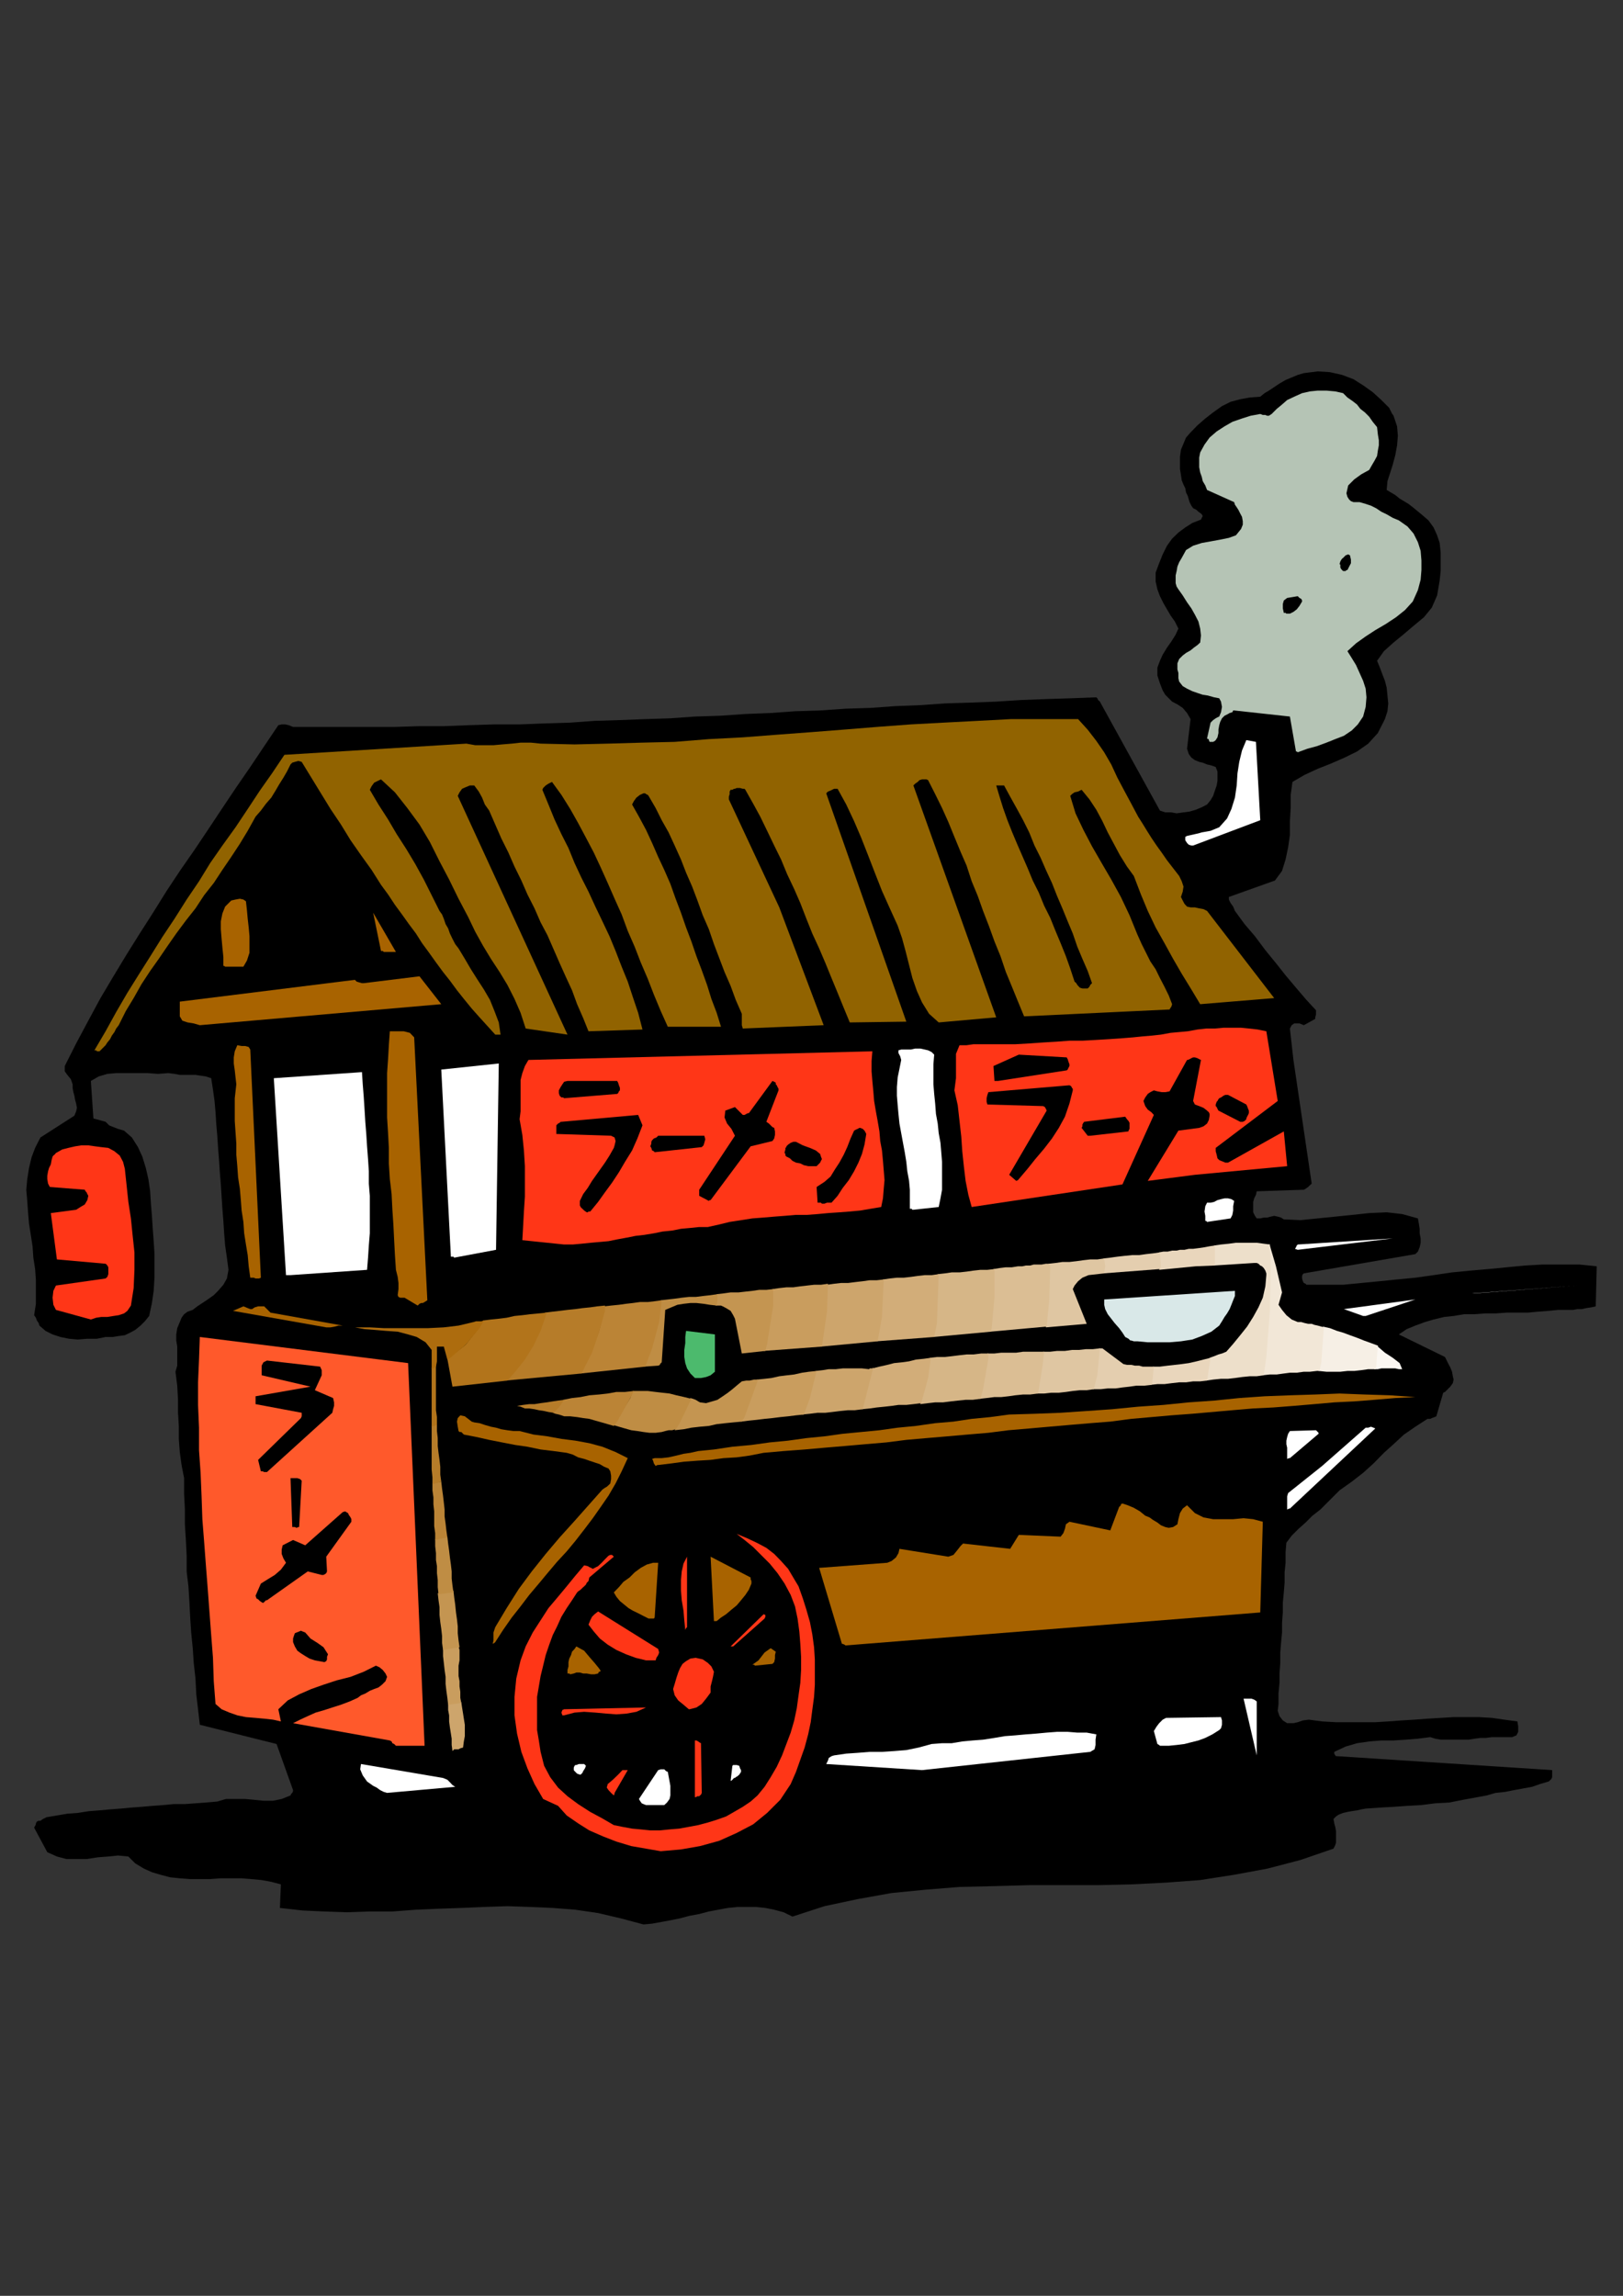 <?xml version="1.0" encoding="utf-8"?>
<!-- Created by UniConvertor 2.0rc4 (https://sk1project.net/) -->
<svg xmlns="http://www.w3.org/2000/svg" height="841.89pt" viewBox="0 0 595.276 841.89" width="595.276pt" version="1.1" xmlns:xlink="http://www.w3.org/1999/xlink" id="1177595e-f612-11ea-979b-dcc15c148e23">

<rect x="0" y="0" width="595.276" height="841.89" fill="#333333" stroke="none"/>

<g>
	<g>
		<path style="fill:#000000;" d="M 236.006,705.705 L 239.174,705.417 242.702,704.769 246.23,704.121 249.398,703.473 252.926,702.537 256.454,701.889 259.982,700.953 263.438,700.305 266.966,699.657 270.494,699.297 273.734,699.297 277.19,699.297 280.718,699.657 283.958,700.305 287.414,701.241 290.654,702.825 302.39,699.009 314.558,696.417 327.014,694.185 339.47,692.961 351.926,691.953 364.382,691.665 377.198,691.305 389.654,691.305 402.47,691.305 414.926,691.017 427.67,690.369 440.198,689.433 452.654,687.489 464.75,685.257 476.918,682.089 489.086,677.913 489.734,676.617 490.022,675.681 490.022,674.097 490.022,672.801 490.022,671.505 489.734,669.921 489.374,668.625 489.086,667.041 490.022,666.105 490.958,665.457 492.614,664.809 494.198,664.449 495.782,664.161 497.726,663.873 499.31,663.513 500.894,663.225 506.006,662.865 511.118,662.577 516.23,662.217 521.342,661.929 526.454,661.281 531.566,660.993 536.678,659.985 541.79,659.049 545.318,658.401 548.558,657.465 552.014,657.105 555.254,656.457 558.422,655.881 561.95,655.233 564.83,654.225 567.998,653.289 568.358,653.001 569.006,652.353 569.294,651.705 569.294,650.769 569.294,650.409 569.294,650.121 569.294,649.473 569.294,649.113 490.382,644.001 490.022,644.001 489.734,643.713 489.374,643.065 489.374,642.417 493.55,640.473 497.726,639.249 502.19,638.601 506.654,638.241 511.118,638.241 515.582,637.953 520.046,637.593 524.582,637.017 526.454,637.593 528.398,637.953 529.982,637.953 531.926,637.953 533.51,637.953 535.094,637.953 537.038,637.953 538.622,637.953 540.854,637.593 543.086,637.305 545.03,637.305 547.262,637.017 548.846,637.017 550.79,637.017 552.662,637.017 554.606,637.017 556.19,636.369 556.838,635.073 556.838,633.129 556.55,631.257 551.726,630.609 547.262,629.961 542.438,629.673 537.686,629.673 533.15,629.673 528.398,629.961 523.574,630.249 518.822,630.609 513.998,630.897 509.174,631.257 504.422,631.545 499.598,631.545 494.846,631.545 490.022,631.545 484.91,631.257 480.086,630.609 477.854,630.897 475.982,631.545 474.398,631.905 472.094,631.905 470.51,630.897 469.286,629.313 468.638,627.369 468.926,624.849 468.926,621.033 469.286,617.145 469.286,613.689 469.574,609.801 469.574,605.985 469.862,602.457 470.222,598.641 470.222,595.113 470.51,591.297 470.51,587.769 470.87,583.953 471.158,580.425 471.158,576.609 471.518,573.081 471.518,569.193 471.806,565.737 473.75,563.145 476.27,560.625 478.862,558.321 481.382,555.801 484.262,553.569 486.854,550.977 489.086,548.745 491.318,546.513 495.782,543.345 499.958,540.105 503.774,536.649 507.59,532.761 511.118,529.593 514.934,526.065 519.11,523.185 523.574,520.305 524.582,520.305 525.158,520.017 526.166,519.657 526.814,519.369 529.334,510.729 529.982,510.441 530.63,509.793 531.278,509.145 531.926,508.497 532.862,507.201 533.15,505.905 532.862,504.681 532.574,503.025 531.926,501.441 531.278,500.217 530.63,498.921 529.982,497.625 513.062,489.345 515.942,487.401 519.11,486.105 522.638,484.809 525.806,483.873 529.694,482.937 533.15,482.577 537.038,481.929 540.854,481.929 544.67,481.641 548.558,481.641 552.662,481.353 556.55,481.353 560.366,481.353 564.182,480.993 567.998,480.705 571.526,480.345 573.47,480.345 575.054,480.345 576.998,480.345 578.582,480.057 580.166,480.057 581.75,479.697 583.694,479.409 585.278,479.049 585.638,464.361 579.23,463.713 572.462,463.713 565.766,463.713 559.358,464.073 552.662,464.721 545.966,465.369 539.27,465.945 532.574,466.593 525.806,467.601 519.11,468.537 512.414,469.185 506.006,469.833 499.31,470.481 492.614,471.129 485.846,471.129 479.15,471.129 478.862,470.769 478.214,470.481 477.854,469.833 477.566,468.825 477.566,468.249 477.566,467.889 477.854,467.241 478.214,466.953 519.11,459.897 520.046,458.961 520.694,457.377 521.054,455.721 521.054,454.137 520.694,452.265 520.694,450.609 520.406,448.737 520.046,446.793 514.286,445.209 508.598,444.561 502.19,444.849 496.07,445.497 489.734,446.145 483.326,446.793 476.918,447.441 470.87,447.153 469.862,446.505 468.638,446.145 467.342,445.857 466.046,446.145 464.75,446.505 463.526,446.505 462.23,446.793 460.934,446.793 460.286,445.857 459.638,444.561 459.638,443.265 459.638,442.041 459.638,440.745 459.998,439.449 460.646,438.153 460.934,436.857 478.214,436.281 478.862,435.921 479.798,435.273 480.446,434.625 481.094,434.049 474.398,388.689 473.102,377.169 473.75,375.945 474.686,375.297 476.63,375.297 478.214,375.945 482.39,373.641 482.39,373.065 482.678,372.057 482.678,371.409 482.678,370.473 479.15,366.657 475.334,362.193 471.518,357.657 467.99,353.193 464.102,348.441 460.286,343.329 456.47,338.865 452.942,334.041 452.294,332.457 451.358,331.161 450.71,329.865 450.71,328.929 467.63,322.881 470.222,319.353 471.518,315.177 472.454,310.713 473.102,306.249 473.102,301.137 473.39,296.313 473.39,291.489 474.038,286.737 478.502,284.145 483.326,281.913 488.078,280.041 493.19,277.809 497.726,275.577 501.83,272.697 505.358,268.809 507.95,263.697 508.886,260.817 509.174,257.937 508.886,255.057 508.598,252.177 507.95,249.657 506.942,247.065 506.006,244.545 505.07,242.313 507.59,238.785 511.118,235.617 514.646,232.737 518.462,229.497 522.278,226.329 525.158,222.801 527.102,218.337 528.038,212.865 528.398,209.409 528.398,205.881 528.398,202.641 528.038,199.113 527.102,196.305 525.806,193.425 523.934,190.833 521.342,188.601 519.758,187.305 518.174,186.009 516.59,184.785 514.934,183.777 513.35,182.841 511.766,181.545 510.182,180.609 508.598,179.673 508.886,176.433 509.822,173.553 510.83,170.385 511.766,166.857 512.414,163.329 512.702,159.801 512.414,156.345 511.118,152.457 510.47,151.521 510.182,150.873 509.822,150.225 509.534,149.577 506.654,146.697 503.486,143.817 499.958,141.297 496.43,139.065 492.254,137.481 487.79,136.473 483.326,136.185 478.214,136.833 475.982,137.481 473.75,138.417 471.518,139.353 469.286,140.649 467.342,141.945 465.398,143.241 463.814,144.177 462.23,145.473 458.414,145.761 454.886,146.409 451.358,147.345 448.19,148.929 444.95,151.233 442.07,153.465 439.19,155.985 436.67,158.577 435.014,160.449 434.078,162.681 433.142,164.913 432.782,167.505 432.782,169.737 432.782,171.969 433.142,174.201 433.43,176.145 434.078,177.729 434.726,179.025 435.014,180.609 435.662,181.905 436.022,183.201 436.31,184.137 436.958,185.433 437.606,186.369 438.254,186.657 438.902,187.017 439.55,187.665 440.486,188.313 440.774,188.601 441.134,189.249 440.774,189.897 440.486,190.545 437.318,191.769 434.726,193.425 432.206,195.297 429.902,197.529 428.03,200.121 426.446,203.289 425.15,206.529 423.854,209.985 423.854,213.225 424.502,216.105 425.438,218.625 426.734,221.217 428.03,223.449 429.326,225.681 430.91,227.913 432.206,230.505 431.198,232.737 429.614,235.257 428.03,237.489 426.446,240.081 425.438,242.313 424.502,244.833 424.502,247.713 425.438,250.593 426.446,253.185 427.382,254.769 428.678,256.065 429.902,257.289 431.846,258.297 433.79,259.593 435.374,261.465 436.67,263.697 435.374,274.569 436.022,276.513 436.958,277.809 438.254,278.745 439.838,279.393 441.134,279.681 442.718,280.329 444.302,280.689 445.886,281.265 446.534,282.921 446.534,284.505 446.534,286.377 446.246,288.033 445.598,289.905 444.95,291.849 444.014,293.433 442.718,295.017 440.774,296.025 438.542,296.961 436.31,297.609 434.078,297.897 431.558,298.257 429.614,297.897 427.382,297.897 425.438,297.249 403.406,257.289 403.118,257.001 402.758,256.713 402.47,256.065 402.11,255.705 392.822,256.065 383.606,256.353 374.318,256.713 365.39,257.289 356.102,257.649 346.814,257.937 337.526,258.585 328.31,258.945 319.31,259.593 310.094,259.881 300.806,260.529 291.59,260.817 282.662,261.465 273.374,261.825 264.086,262.473 254.87,262.761 245.87,263.409 236.654,263.697 227.366,264.057 218.078,264.345 209.15,264.993 199.862,265.281 190.574,265.641 181.358,265.641 172.07,265.929 162.782,266.289 153.854,266.289 144.566,266.577 135.278,266.577 125.99,266.577 116.774,266.577 107.486,266.577 105.902,265.929 104.606,265.641 103.31,265.641 102.086,265.929 96.902,273.633 91.79,281.265 86.678,288.681 81.566,296.313 76.454,304.017 71.342,311.649 66.23,318.993 61.118,326.697 56.366,334.329 51.254,342.321 46.43,350.025 41.606,358.017 36.854,366.009 32.39,374.289 27.926,382.641 23.75,390.921 23.75,392.865 24.686,394.161 25.982,395.745 26.63,397.617 26.63,398.913 26.918,400.497 27.278,401.793 27.566,403.377 27.926,404.673 28.214,406.257 27.926,407.553 27.278,409.137 14.822,417.129 12.878,420.945 11.582,424.401 10.646,428.289 9.998,432.393 9.638,436.281 9.998,440.385 10.286,444.561 10.646,448.737 11.294,452.841 11.942,457.017 12.23,461.193 12.878,465.369 13.166,469.473 13.166,473.937 13.166,478.113 12.518,482.289 13.166,483.225 13.526,484.233 14.174,485.169 14.462,486.105 16.694,488.049 19.286,489.345 22.166,490.281 25.334,490.929 28.502,491.217 32.03,490.929 35.558,490.929 38.726,490.281 41.318,490.281 43.55,489.921 45.782,489.633 47.726,488.697 49.598,487.689 51.542,486.105 53.126,484.521 54.71,482.577 55.718,477.825 56.366,473.361 56.654,468.537 56.654,464.073 56.654,459.609 56.366,455.145 56.006,450.321 55.718,445.857 55.358,441.393 55.07,436.857 54.422,432.393 53.486,428.289 52.19,424.113 50.606,420.657 48.374,417.129 45.494,414.609 43.262,413.961 41.606,413.313 40.022,412.665 38.726,411.369 34.262,410.145 33.326,396.393 36.206,394.737 39.374,393.801 42.614,393.513 46.43,393.513 50.246,393.513 54.134,393.513 57.95,393.801 61.766,393.513 63.998,393.801 65.942,394.161 67.814,394.161 69.758,394.161 71.702,394.161 73.574,394.449 75.518,394.737 77.462,395.385 78.11,399.561 78.686,403.737 79.046,407.841 79.334,412.377 79.694,416.481 79.982,420.945 80.342,425.409 80.63,429.873 80.99,434.337 81.278,438.801 81.566,443.265 81.926,447.729 82.214,452.265 82.574,456.729 83.222,461.193 83.798,465.657 83.222,468.825 81.926,471.129 79.982,473.361 78.398,474.945 76.166,476.529 74.222,477.825 72.35,479.049 70.694,480.345 68.822,480.993 67.526,481.929 66.59,483.225 65.942,484.809 65.006,487.041 64.646,489.345 64.646,491.577 65.006,493.809 65.006,496.329 65.006,498.561 65.006,500.793 64.358,503.025 65.006,508.137 65.294,513.321 65.294,518.073 65.582,522.897 65.582,527.649 65.942,532.473 66.59,537.225 67.526,542.049 67.526,547.809 67.814,553.569 67.814,558.969 68.174,564.729 68.462,570.489 68.462,576.249 69.11,581.721 69.47,587.409 69.758,593.169 70.118,598.641 70.694,604.401 71.054,609.801 71.702,615.561 71.99,621.321 72.638,626.793 73.286,632.481 101.438,639.537 107.486,656.457 107.486,656.817 107.198,657.465 106.838,657.753 106.55,658.401 103.31,659.697 100.142,660.345 96.614,660.345 93.086,659.985 89.918,659.697 86.39,659.697 82.862,659.697 79.694,660.633 75.518,660.993 71.702,661.281 67.814,661.569 63.71,661.569 59.894,661.929 56.006,662.217 51.902,662.577 48.014,662.865 44.198,663.225 40.382,663.513 36.494,663.873 32.678,664.161 28.502,664.809 24.686,665.097 20.87,665.745 17.054,666.393 15.758,667.041 14.822,667.689 14.174,667.689 13.526,667.977 13.166,668.625 13.166,668.985 12.878,669.561 12.518,670.209 17.342,679.209 20.87,680.793 24.398,681.729 27.926,681.729 31.742,681.729 35.918,681.081 39.734,680.793 43.262,680.433 47.078,680.793 49.598,683.313 52.838,685.257 55.718,686.553 58.886,687.489 62.414,688.425 65.942,688.785 69.758,689.073 73.286,689.073 77.102,689.073 80.99,688.785 84.806,688.785 88.622,688.785 92.15,689.073 95.966,689.433 99.494,690.081 103.022,691.017 102.662,699.657 111.014,700.593 119.006,700.953 127.286,701.241 135.638,700.953 143.918,700.953 152.558,700.305 160.838,699.945 169.19,699.657 177.47,699.297 186.11,699.009 194.462,699.297 202.742,699.657 211.022,700.305 219.374,701.529 227.654,703.473 236.006,705.705 Z" />
		<path style="fill:#ff3617;" d="M 242.342,678.849 L 249.758,678.201 256.742,676.977 263.798,675.033 270.206,672.153 276.254,668.985 281.366,664.809 286.19,659.985 290.006,654.225 291.95,649.761 293.534,645.297 295.118,640.833 296.414,636.009 297.35,631.545 297.926,627.081 298.574,622.257 298.862,617.793 298.862,613.041 298.862,608.505 298.574,604.041 297.926,599.289 297.062,594.825 295.766,590.289 294.47,586.185 292.886,581.721 290.942,578.481 289.07,575.313 286.478,572.433 283.958,569.841 281.078,567.609 277.55,565.737 274.022,564.081 270.206,562.497 273.086,564.729 276.254,567.321 279.134,570.201 282.302,573.369 285.182,576.897 287.774,580.713 290.006,584.889 291.59,589.065 292.526,593.529 293.174,598.281 293.534,602.817 293.822,607.569 293.822,612.393 293.534,617.145 292.886,621.681 292.238,626.433 291.302,630.897 290.006,635.361 288.422,639.537 286.838,643.713 284.894,647.889 282.662,651.705 280.43,655.233 277.838,658.401 275.318,660.633 272.438,662.577 269.198,664.449 266.318,666.105 262.862,667.329 259.622,668.337 256.094,669.273 252.638,669.921 249.11,670.569 245.582,670.857 242.054,671.217 238.526,671.217 234.998,670.857 231.83,670.569 228.302,669.921 225.134,669.273 220.67,666.681 216.494,664.449 212.03,661.569 208.142,658.689 204.686,655.521 201.806,651.705 199.574,647.529 198.278,642.417 197.63,638.241 196.982,634.425 196.982,630.249 196.982,626.433 196.982,622.257 197.63,618.441 198.278,614.625 199.214,610.809 200.15,606.921 201.446,603.105 202.742,599.577 204.326,596.409 205.91,592.881 207.854,589.713 209.798,586.833 211.67,583.953 212.03,583.593 212.966,582.945 213.614,582.297 214.262,581.721 214.91,581.073 215.198,580.425 215.846,579.777 216.134,578.481 225.134,570.849 224.774,570.489 224.486,570.201 223.838,570.201 223.19,570.489 221.894,571.785 220.67,573.081 219.374,574.305 217.43,575.313 216.782,574.953 216.134,574.665 215.558,574.305 214.262,574.017 211.022,577.833 207.854,581.721 204.686,585.537 201.158,589.713 198.278,594.177 195.398,598.641 192.806,603.753 190.934,608.865 189.35,615.561 188.702,622.257 188.702,629.025 189.638,635.721 191.222,642.417 193.454,648.465 196.046,654.225 199.214,659.697 204.686,662.217 207.854,665.745 212.03,668.625 216.134,671.217 221.246,673.449 226.07,675.321 231.542,676.977 236.942,677.913 242.342,678.849 Z" />
		<path style="fill:#ffffff;" d="M 236.942,661.929 L 243.638,661.929 244.646,660.993 245.582,659.697 245.87,658.401 245.87,656.817 245.87,654.873 245.582,653.289 245.222,651.345 244.934,649.761 244.286,649.473 243.638,648.825 242.342,648.825 241.406,649.113 234.35,659.697 234.71,660.345 235.358,661.281 236.006,661.569 236.942,661.929 Z" />
		<path style="fill:#ff3617;" d="M 256.454,658.689 L 256.454,658.689 256.742,658.401 257.102,658.113 257.39,657.465 257.102,639.249 256.454,638.889 256.094,638.601 255.446,638.241 254.87,638.241 254.87,659.049 255.158,659.049 255.806,658.689 256.094,658.689 256.454,658.689 Z" />
		<path style="fill:#ff3617;" d="M 225.422,657.465 L 230.246,649.113 228.302,649.113 226.718,650.769 224.774,652.641 222.902,654.225 222.542,655.521 223.19,656.457 224.126,657.465 225.134,658.401 225.134,658.401 225.422,657.753 225.422,657.465 225.422,657.465 Z" />
		<path style="fill:#ffffff;" d="M 141.974,657.465 L 166.958,655.233 165.95,654.585 165.014,653.577 164.078,652.641 162.494,651.993 132.398,646.881 132.11,648.825 133.046,651.057 134.63,653.289 136.862,654.873 138.158,655.521 139.454,656.457 140.75,657.105 141.974,657.465 Z" />
		<path style="fill:#ffffff;" d="M 269.558,651.993 L 269.846,651.705 270.494,651.345 271.142,650.769 271.79,649.761 271.79,649.113 271.43,648.465 271.142,647.529 270.206,647.241 269.846,647.241 269.558,647.241 268.91,647.241 268.622,647.529 267.974,653.001 268.262,653.001 268.91,652.353 269.198,651.993 269.558,651.993 Z" />
		<path style="fill:#ffffff;" d="M 212.966,650.769 L 213.614,650.121 213.902,649.473 214.55,648.465 214.91,647.529 214.262,646.881 213.254,646.881 212.318,646.881 211.382,647.241 211.022,647.241 210.734,647.529 210.446,648.177 210.446,649.113 210.734,649.473 211.022,649.761 211.67,650.409 212.678,650.769 212.678,650.769 212.966,650.769 212.966,650.769 212.966,650.769 Z" />
		<path style="fill:#ffffff;" d="M 338.174,649.113 L 399.878,642.417 401.462,641.481 401.822,639.897 401.822,637.953 402.11,636.009 398.582,635.361 395.126,635.361 391.598,635.073 387.71,635.073 383.894,635.361 380.078,635.721 376.262,636.009 372.374,636.369 368.558,636.657 364.742,637.305 360.566,637.953 356.75,638.241 352.934,638.601 349.046,639.249 345.518,639.249 341.702,639.537 336.95,640.833 332.414,641.769 327.95,642.129 323.486,642.417 319.022,642.417 314.558,642.777 310.382,643.065 305.918,643.713 304.982,644.001 303.974,644.649 303.686,645.585 303.038,646.881 338.174,649.113 Z" />
		<path style="fill:#ffffff;" d="M 460.934,643.713 L 460.934,623.913 459.998,623.265 458.99,622.905 457.406,622.905 456.11,622.905 460.934,643.713 Z" />
		<path style="fill:#fbf7f2;" d="M 504.062,502.089 L 505.358,502.089 506.654,501.801 507.95,501.801 509.174,501.801 510.47,501.801 511.766,501.801 513.062,502.089 514.286,502.089 513.35,499.857 510.83,497.913 507.95,496.041 505.358,493.809 505.358,493.449 505.358,493.449 505.07,493.449 505.07,493.449 504.422,501.441 504.062,502.089 Z" />
		<path style="fill:#f6efe5;" d="M 504.422,502.089 L 501.83,502.089 499.31,502.449 496.718,502.737 494.198,502.737 491.606,503.025 489.086,503.025 486.494,503.025 483.614,502.737 484.262,499.569 485.198,486.465 487.79,487.041 490.382,488.049 492.614,488.697 495.134,489.633 497.726,490.569 500.246,491.577 502.838,492.513 505.358,493.449 504.71,501.801 504.422,502.089 Z" />
		<path style="fill:#f2e7d7;" d="M 463.166,504.321 L 465.758,504.033 468.278,504.033 470.87,503.673 473.102,503.385 475.622,503.385 478.214,503.025 480.446,503.025 482.966,502.737 483.326,502.737 483.614,502.737 483.614,502.737 483.974,502.737 484.622,499.569 485.558,486.753 484.622,486.465 483.326,486.105 482.03,485.817 481.094,485.457 479.798,485.457 478.502,485.169 477.278,484.809 475.982,484.809 473.75,483.873 471.806,482.289 470.222,480.345 468.926,478.473 470.222,473.937 467.99,464.361 465.758,464.361 465.398,456.369 465.758,456.369 465.758,456.369 465.758,456.369 465.758,456.729 467.99,464.361 465.758,464.361 465.398,480.993 464.102,497.337 463.166,504.321 Z" />
		<path style="fill:#eddfca;" d="M 445.31,464.073 L 459.998,463.137 460.934,463.137 461.582,463.425 462.23,464.073 462.878,464.361 466.046,464.361 465.758,480.993 464.462,497.625 463.526,504.321 460.934,504.681 458.414,504.681 455.534,504.969 452.942,505.329 450.422,505.617 447.83,505.617 444.95,505.905 442.43,506.265 443.654,497.913 445.31,497.337 446.894,496.689 448.19,496.329 449.774,495.681 452.294,492.801 454.886,489.633 457.406,486.465 459.638,482.937 461.582,479.409 463.166,475.881 464.102,471.705 464.462,467.601 464.462,466.953 464.102,465.945 463.526,465.009 462.878,464.361 466.046,464.361 465.758,456.369 463.526,456.081 460.934,455.721 458.414,455.721 455.822,455.721 453.302,455.721 450.71,456.081 447.83,456.369 445.31,456.729 445.31,464.073 Z" />
		<path style="fill:#e9d6bc;" d="M 425.15,465.657 L 438.542,464.361 425.438,464.361 425.15,459.249 426.734,458.961 428.318,458.961 429.902,458.601 431.558,458.601 432.782,458.313 434.438,458.313 436.022,457.953 437.606,457.953 439.838,457.665 441.782,457.377 443.654,457.017 445.598,456.729 445.598,464.073 438.542,464.361 425.438,464.361 425.15,465.657 Z M 422.918,501.153 L 425.438,501.153 428.318,500.793 430.91,500.505 433.43,500.217 436.022,499.857 438.902,499.209 441.422,498.561 444.014,497.913 442.718,506.265 440.198,506.553 437.606,506.553 435.014,506.913 432.494,506.913 429.902,507.201 427.094,507.561 424.502,507.561 421.91,507.849 422.27,507.561 422.918,501.153 Z" />
		<path style="fill:#e4ceaf;" d="M 425.438,465.369 L 404.702,466.953 404.99,464.361 425.798,464.361 425.438,459.249 422.918,459.609 420.326,459.897 417.806,460.257 415.214,460.257 412.334,460.545 409.814,460.833 407.222,461.193 404.702,461.481 404.99,464.361 425.798,464.361 425.438,465.369 Z M 423.206,501.153 L 421.91,501.153 420.326,501.153 419.102,501.153 417.806,500.793 416.222,500.793 414.926,500.505 413.342,500.505 412.046,500.217 404.342,494.457 404.054,494.457 403.694,494.457 403.406,494.457 403.118,494.457 402.11,504.321 400.814,509.433 403.694,509.433 406.286,509.145 409.166,509.145 411.686,508.785 414.278,508.497 416.798,508.137 419.678,508.137 422.27,507.849 422.558,507.561 423.206,501.153 Z" />
		<path style="fill:#dfc6a2;" d="M 383.606,486.753 L 398.582,485.457 393.47,472.713 394.118,471.417 395.414,469.833 396.998,468.537 399.23,467.601 404.99,466.953 405.35,464.361 384.83,464.361 384.542,463.425 387.134,463.137 389.654,462.777 392.246,462.777 394.766,462.489 397.358,462.129 399.878,461.841 402.47,461.841 404.99,461.481 405.35,464.361 384.83,464.361 384.542,476.817 383.606,486.753 Z M 382.598,495.681 L 385.19,495.681 387.71,495.393 390.59,495.393 393.182,495.033 395.702,495.033 398.294,494.745 400.814,494.745 403.406,494.457 402.47,504.321 401.174,509.433 398.582,509.793 396.062,509.793 393.47,510.081 390.95,510.441 388.358,510.729 385.478,510.729 382.958,511.017 380.366,511.017 382.022,501.441 382.598,495.681 Z" />
		<path style="fill:#dbbe94;" d="M 383.894,486.465 L 363.158,488.337 363.446,487.041 364.382,475.881 364.382,465.369 366.614,465.009 368.918,464.721 371.15,464.721 373.382,464.361 385.19,464.361 384.83,476.817 383.894,486.465 Z M 362.15,496.329 L 364.742,496.329 367.262,496.041 369.854,496.041 372.734,496.041 375.254,495.681 377.846,495.681 380.366,495.681 382.958,495.681 382.31,501.441 380.726,511.017 377.846,511.377 375.254,511.377 372.374,511.665 369.854,512.025 367.262,512.313 364.742,512.313 361.862,512.673 359.27,512.961 360.278,509.145 362.15,498.273 362.15,496.329 Z M 384.83,463.425 L 383.606,463.425 382.022,463.713 380.726,463.713 379.142,463.713 377.846,464.073 376.262,464.073 374.966,464.361 373.382,464.361 385.19,464.361 384.83,463.425 Z" />
		<path style="fill:#d6b687;" d="M 363.446,488.337 L 342.35,490.281 343.286,485.169 343.934,467.241 346.526,466.953 349.046,466.593 351.926,466.593 354.518,466.305 357.038,465.945 359.63,465.657 362.15,465.657 364.742,465.369 364.742,475.881 363.734,487.041 363.446,488.337 Z M 341.054,497.913 L 343.646,497.625 346.526,497.625 349.046,497.337 351.926,496.977 354.518,496.689 357.038,496.689 359.918,496.329 362.51,496.329 362.51,498.273 360.566,509.433 359.63,512.961 356.75,513.321 354.158,513.321 351.278,513.609 348.758,513.897 345.878,514.257 342.998,514.257 340.406,514.545 337.526,514.905 340.118,504.969 341.054,497.913 Z" />
		<path style="fill:#d2ad79;" d="M 342.638,490.281 L 321.542,491.865 323.198,482.937 323.846,469.185 326.366,468.825 328.958,468.537 331.478,468.537 334.07,468.249 336.59,467.889 339.182,467.601 341.702,467.601 344.294,467.241 343.646,485.169 342.638,490.281 Z M 319.958,501.801 L 322.55,501.153 325.43,500.505 327.95,499.857 330.83,499.569 333.422,499.209 335.942,498.561 338.822,498.273 341.414,497.913 340.406,505.329 337.886,514.545 335.006,514.905 332.414,515.193 329.534,515.193 327.014,515.553 324.422,515.841 321.542,516.129 319.022,516.489 316.142,516.777 319.958,501.801 Z" />
		<path style="fill:#cda56c;" d="M 166.598,641.481 L 167.606,641.481 168.182,641.481 168.83,641.121 169.838,640.833 170.126,638.601 170.486,636.657 170.486,634.425 170.486,632.481 170.126,630.249 169.838,628.377 169.478,626.145 169.19,624.201 164.366,624.849 164.366,627.081 164.726,629.025 164.726,631.257 165.014,633.489 165.374,635.721 165.662,637.593 165.662,639.897 165.95,642.129 165.95,642.129 166.31,641.769 166.598,641.481 166.598,641.481 Z M 321.902,491.865 L 301.094,493.809 303.038,480.993 303.326,471.129 305.918,470.769 308.438,470.481 311.03,470.481 313.91,470.121 316.43,469.833 319.022,469.473 321.542,469.473 324.134,469.185 323.486,482.937 321.902,491.865 Z M 320.318,501.441 L 319.958,501.801 319.67,501.801 319.022,501.801 318.734,502.089 316.142,501.801 313.91,501.801 311.318,501.801 309.086,501.801 306.566,502.089 303.974,502.089 301.742,502.449 299.222,502.737 296.702,512.313 294.182,518.721 297.062,518.433 299.87,518.073 302.75,518.073 305.27,517.785 308.15,517.425 311.03,517.137 313.55,517.137 316.43,516.777 320.318,501.441 Z" />
		<path style="fill:#c99d5e;" d="M 169.19,624.489 L 168.83,622.617 168.83,620.385 168.542,618.441 168.542,616.497 168.182,614.625 168.182,612.681 168.182,610.809 168.542,608.865 168.542,607.569 168.542,606.273 168.542,605.049 168.182,603.753 162.494,604.689 162.494,607.281 162.782,609.801 163.07,612.393 163.43,614.913 163.43,617.505 163.718,620.025 164.078,622.617 164.366,625.137 169.19,624.489 Z M 301.454,493.809 L 280.07,495.393 281.078,492.801 283.31,478.761 283.31,472.713 285.83,472.353 288.422,472.065 290.942,472.065 293.534,471.705 296.054,471.417 298.574,471.129 301.094,471.129 303.686,470.769 303.326,480.993 301.454,493.809 Z M 277.55,505.905 L 280.43,505.617 282.95,505.329 285.83,504.681 288.71,504.321 291.302,504.033 294.182,503.385 296.702,503.025 299.51,502.737 297.062,512.673 294.83,518.721 291.95,519.009 289.07,519.369 286.19,519.657 283.31,520.017 280.43,520.305 277.55,520.665 274.67,520.953 271.79,521.313 272.726,519.657 277.55,506.553 277.55,505.905 Z" />
		<path style="fill:#c49551;" d="M 166.31,583.305 L 166.598,585.825 166.958,588.417 167.246,591.297 167.606,593.817 167.894,596.409 167.894,598.929 168.182,601.521 168.542,604.041 162.494,605.049 162.134,602.457 162.134,599.937 161.846,597.345 161.486,594.825 161.198,592.233 161.198,589.353 160.838,586.833 160.55,584.241 166.31,583.305 166.31,583.305 Z M 262.502,478.761 L 263.15,478.761 263.798,478.761 264.446,478.761 265.094,479.049 266.318,479.697 267.974,480.705 268.91,482.289 269.558,483.585 272.078,496.329 280.718,495.393 281.366,492.801 283.598,478.761 283.598,472.713 281.078,473.001 278.486,473.001 275.966,473.361 273.374,473.649 270.854,473.937 267.974,473.937 265.382,474.297 262.862,474.585 262.862,476.817 262.502,478.761 Z M 277.838,505.905 L 276.542,505.905 274.958,506.265 273.734,506.265 272.078,506.553 270.494,507.849 268.622,509.433 266.966,510.729 265.094,512.025 263.15,513.321 261.206,513.897 258.974,514.545 256.742,514.257 256.094,513.897 255.158,513.321 254.222,512.961 253.214,512.673 248.75,522.249 247.454,524.481 250.694,524.121 253.574,523.545 256.742,523.185 259.982,522.897 262.862,522.249 266.03,521.889 268.91,521.601 272.078,521.313 273.086,519.657 277.838,506.553 277.838,505.905 Z" />
		<path style="fill:#bf8d44;" d="M 164.078,563.505 L 164.366,566.025 164.726,568.617 165.014,571.137 165.374,573.729 165.662,576.249 165.662,578.841 165.95,581.361 166.31,583.953 160.838,584.601 160.55,582.009 160.55,579.417 160.262,576.897 160.262,574.305 159.902,572.073 159.902,569.553 159.614,566.961 159.614,564.441 162.494,563.793 164.078,563.505 Z M 236.294,501.153 L 241.406,500.793 242.054,500.505 242.054,500.505 242.054,500.217 242.702,499.569 243.998,480.345 246.23,479.409 248.462,478.473 250.694,478.113 253.214,477.825 255.446,477.825 258.038,478.113 260.27,478.473 262.862,478.761 263.15,476.817 263.15,474.585 260.63,474.945 258.038,475.233 255.158,475.593 252.638,475.593 250.046,475.881 247.454,476.241 244.934,476.529 242.342,476.817 241.406,484.809 238.886,494.457 236.294,501.153 Z M 232.118,510.081 L 234.998,510.081 237.59,510.081 240.47,510.441 242.99,510.729 245.582,511.017 248.102,511.665 250.982,512.313 253.574,512.961 249.11,522.249 247.814,524.121 246.518,524.481 245.222,524.481 243.998,524.769 242.702,525.129 240.47,525.417 238.238,525.417 236.006,525.129 233.774,524.769 231.542,524.481 229.238,523.833 227.006,523.185 224.774,522.537 226.07,520.953 231.182,512.673 232.118,510.081 Z" />
		<path style="fill:#bb8436;" d="M 161.846,543.345 L 162.134,545.865 162.494,548.457 162.782,550.977 163.07,553.569 163.07,556.089 163.43,558.681 163.718,561.201 164.078,563.793 162.494,564.081 159.614,564.729 159.614,562.209 159.254,559.617 159.254,557.097 159.254,554.217 158.966,551.625 158.966,549.105 158.606,546.513 158.606,543.993 161.846,543.345 Z M 236.654,501.153 L 212.966,503.673 213.254,503.025 216.782,496.041 219.662,488.337 221.606,480.705 221.606,479.049 224.126,478.761 227.006,478.473 229.598,478.113 232.118,477.825 234.71,477.465 237.59,477.465 240.11,477.177 242.702,476.817 241.766,484.809 239.174,494.457 236.654,501.153 Z M 206.558,513.321 L 209.798,512.673 212.966,512.313 216.134,511.665 219.662,511.377 222.902,511.017 226.07,510.441 229.238,510.441 232.478,510.081 231.182,512.673 226.358,521.313 225.134,522.897 222.902,522.249 220.67,521.601 218.366,520.953 216.134,520.305 213.902,520.017 211.67,519.657 209.15,519.369 206.918,519.369 205.91,519.009 204.974,518.721 203.678,518.433 202.742,518.073 204.686,515.841 206.558,513.321 Z" />
		<path style="fill:#b67c29;" d="M 160.262,522.249 L 160.262,524.769 160.55,527.361 160.55,530.241 160.838,532.761 161.198,535.353 161.486,537.873 161.486,540.753 161.846,543.345 158.606,544.281 158.606,541.761 158.318,538.881 158.318,536.289 158.318,533.409 158.318,530.889 158.318,528.297 158.318,525.417 158.318,522.897 159.902,522.249 160.262,522.249 Z M 213.254,503.673 L 185.462,506.265 188.702,502.737 192.158,498.273 195.398,493.161 197.918,488.049 199.862,482.289 199.862,481.353 202.742,480.993 205.262,480.705 208.142,480.345 211.022,480.057 213.614,479.697 216.494,479.409 219.014,479.049 221.894,478.761 221.894,480.705 219.662,488.697 217.142,496.041 213.614,503.025 213.254,503.673 Z M 206.918,513.321 L 204.686,513.609 202.742,513.897 200.51,514.257 198.278,514.545 196.046,514.905 194.102,514.905 191.87,515.193 189.638,515.553 190.934,515.841 192.518,516.489 194.102,516.489 196.046,516.777 197.63,517.137 199.574,517.425 201.158,517.785 203.03,518.073 204.974,516.129 206.918,513.321 Z" />
		<path style="fill:#b2741b;" d="M 159.902,500.505 L 159.902,503.385 159.902,505.905 159.902,508.785 159.902,511.377 159.902,514.257 159.902,517.137 160.262,519.657 160.262,522.537 160.262,522.537 158.318,523.185 158.318,520.305 158.318,517.785 158.318,514.905 158.318,512.313 158.318,509.793 158.318,506.913 158.318,504.321 158.318,501.441 159.902,500.505 Z M 164.078,498.273 L 165.95,508.497 186.11,506.265 188.99,503.025 192.518,498.561 195.686,493.449 198.278,488.049 200.15,482.577 200.51,481.353 197.63,481.641 194.462,481.929 191.582,482.289 188.702,482.577 185.822,483.225 182.942,483.585 180.062,483.873 177.182,484.233 175.598,487.041 170.774,493.161 164.726,497.913 164.078,498.273 Z" />
		<path style="fill:#ad6c0e;" d="M 159.902,501.153 L 160.262,499.209 160.262,497.337 160.262,495.393 160.262,493.809 160.838,493.809 161.486,493.809 162.134,493.809 162.782,493.809 164.078,498.561 164.726,498.273 170.774,493.161 175.886,487.041 177.47,484.233 176.534,484.521 175.598,484.521 174.59,484.521 173.654,484.809 168.182,486.105 162.782,486.753 157.022,487.041 151.622,487.041 146.15,487.041 140.75,487.041 135.638,486.753 130.166,486.753 133.694,487.401 137.51,487.689 141.686,488.049 145.862,488.337 149.678,489.345 152.846,490.281 156.086,492.225 158.318,495.033 158.318,496.689 158.318,498.561 158.318,500.217 158.318,502.089 159.902,501.153 Z" />
		<path style="fill:#ff592b;" d="M 155.726,640.185 L 149.678,499.857 73.286,490.281 72.998,498.561 72.638,506.913 72.638,515.193 72.998,523.545 72.998,531.825 73.574,540.105 73.934,548.745 74.222,557.097 74.87,565.377 75.518,574.017 76.166,582.297 76.814,590.937 77.462,599.577 78.11,607.929 78.398,616.497 79.046,624.849 81.278,626.793 84.158,628.017 87.038,629.025 90.206,629.673 93.734,629.961 96.902,630.249 100.142,630.609 103.022,631.257 102.086,626.793 105.542,623.553 109.718,621.321 114.182,619.377 118.646,617.793 123.47,616.209 128.582,614.913 133.406,613.041 137.87,610.809 139.166,611.385 140.39,612.393 141.398,613.689 141.974,614.913 141.398,616.497 140.102,617.793 138.806,618.801 137.222,619.377 135.638,620.025 133.982,621.033 132.398,621.681 131.174,622.617 128.294,623.913 125.054,625.137 121.886,626.145 119.006,627.081 115.766,628.017 112.886,629.313 110.078,630.609 107.486,631.905 142.982,638.241 143.63,638.601 143.918,639.249 144.566,639.537 145.214,640.185 155.726,640.185 Z" />
		<path style="fill:#ffffff;" d="M 425.438,640.185 L 428.678,640.185 431.558,639.897 434.438,639.537 436.958,638.889 439.55,638.241 442.07,637.305 444.662,636.009 447.182,634.425 447.83,633.777 448.19,632.481 448.19,630.897 447.83,629.673 427.67,629.961 426.446,630.609 425.15,631.905 424.214,633.129 423.206,634.785 424.502,639.537 424.502,639.537 425.15,639.897 425.438,640.185 425.438,640.185 Z" />
		<path style="fill:#ff3617;" d="M 206.918,629.025 L 210.734,628.017 214.262,627.729 218.366,628.017 222.254,628.377 226.07,628.665 229.886,628.377 233.414,627.729 236.942,626.145 206.918,626.793 206.27,627.081 205.91,628.017 206.27,629.025 206.918,629.025 Z" />
		<path style="fill:#ff3617;" d="M 252.926,626.793 L 255.446,626.145 257.39,624.849 258.974,622.905 260.63,620.673 260.63,618.441 261.206,616.209 261.566,614.625 261.854,613.041 260.918,611.097 259.622,609.801 257.75,608.505 255.158,607.929 253.214,608.217 251.63,609.153 250.334,610.161 249.398,611.745 248.75,613.329 248.102,615.273 247.454,617.505 246.878,619.377 247.454,621.681 248.75,623.553 250.694,625.137 252.638,626.793 252.638,626.793 252.926,626.793 252.926,626.793 252.926,626.793 Z" />
		<path style="fill:#a86300;" d="M 209.15,613.977 L 210.446,613.689 211.382,613.329 212.678,613.329 213.902,613.689 215.198,613.689 216.782,613.977 218.078,613.977 219.374,613.689 219.662,613.041 220.022,613.041 220.31,612.681 219.662,611.745 218.078,609.801 216.134,607.569 214.262,605.337 211.382,603.753 210.734,604.689 209.798,605.697 209.438,606.921 208.79,608.217 208.502,609.513 208.502,611.097 208.142,612.393 208.142,613.689 208.142,613.689 208.79,613.689 209.15,613.977 209.15,613.977 Z" />
		<path style="fill:#a86300;" d="M 276.902,610.809 L 283.31,610.161 283.958,609.513 284.246,608.217 284.246,606.921 284.534,605.697 282.662,604.401 280.43,605.985 278.198,608.865 275.966,610.449 275.966,610.449 276.542,610.449 276.902,610.809 276.902,610.809 Z" />
		<path style="fill:#000000;" d="M 119.006,609.513 L 119.654,609.153 119.942,608.505 119.942,607.569 120.302,606.633 118.646,604.041 116.414,602.457 113.894,600.873 111.95,598.641 111.014,598.281 110.366,597.993 109.718,598.281 108.782,598.641 108.134,598.929 107.774,599.937 107.486,600.873 107.486,602.169 108.134,603.753 109.07,605.337 110.366,606.273 111.95,607.281 113.534,608.217 115.478,608.865 117.062,609.153 119.006,609.513 Z" />
		<path style="fill:#ff3617;" d="M 240.47,608.865 L 240.758,607.929 241.406,606.921 241.766,605.985 241.406,604.689 219.374,590.937 218.078,591.945 217.142,592.881 216.494,594.177 215.846,595.761 217.79,598.281 220.022,600.873 222.902,603.105 226.07,605.049 229.598,606.633 233.126,607.929 236.942,608.865 240.47,608.865 Z" />
		<path style="fill:#ff3617;" d="M 268.91,603.753 L 280.43,593.529 280.718,592.881 280.718,592.593 280.718,592.233 280.07,591.945 267.974,603.753 267.974,603.753 268.622,603.753 268.91,603.753 268.91,603.753 Z" />
		<path style="fill:#a86300;" d="M 181.646,602.169 L 184.526,597.705 187.694,593.169 190.934,589.065 194.102,584.889 197.63,580.713 200.798,576.897 204.326,572.721 207.854,568.905 211.022,565.089 214.262,560.913 217.43,556.737 220.31,552.633 223.19,548.457 225.782,543.993 228.014,539.529 230.246,534.705 225.782,532.473 220.958,530.529 216.134,529.233 211.022,528.297 205.91,527.649 200.798,526.713 195.686,526.065 190.574,524.769 188.342,524.769 186.11,524.481 183.878,524.121 181.934,523.545 180.062,523.185 177.83,522.537 175.886,521.889 173.942,521.601 173.006,521.313 171.71,520.305 170.486,519.369 168.83,519.009 167.894,520.017 167.606,521.313 167.894,523.185 168.182,524.769 168.542,525.129 169.19,525.129 169.478,525.417 170.126,526.065 174.95,527.001 179.414,528.009 184.166,528.945 188.99,529.881 193.454,530.529 198.278,531.537 203.03,532.113 207.854,532.761 210.086,533.409 212.03,534.417 214.262,534.993 216.134,535.641 218.078,536.289 220.022,536.937 221.606,537.873 223.19,538.521 223.838,539.529 224.126,541.113 224.126,542.409 223.838,543.993 223.19,544.641 222.542,545.217 221.894,545.577 220.958,546.225 215.846,551.985 210.734,557.745 205.262,563.793 200.15,569.841 195.038,576.249 190.286,582.657 185.822,589.713 181.646,596.697 180.998,598.641 180.998,600.225 180.998,601.521 180.71,602.817 180.71,602.817 181.358,602.457 181.646,602.169 181.646,602.169 Z" />
		<path style="fill:#a86300;" d="M 310.094,603.393 L 462.23,591.297 463.166,558.033 459.638,557.097 456.11,556.737 452.294,557.097 448.478,557.097 444.95,557.097 441.422,556.449 438.254,554.865 435.374,551.985 433.79,553.209 432.782,554.865 432.206,557.097 431.846,558.969 430.262,559.977 428.678,560.265 427.382,559.977 425.798,559.329 424.502,558.321 422.918,557.385 421.622,556.449 420.038,555.801 418.094,554.217 415.862,552.921 413.63,551.985 411.686,551.337 411.11,551.625 411.11,551.985 411.11,551.985 410.462,552.633 407.222,561.201 392.246,558.033 390.95,558.969 390.59,560.625 390.014,562.209 389.006,563.505 373.67,562.857 370.502,567.969 353.222,566.025 352.286,566.961 350.99,568.617 349.694,570.201 347.822,570.849 329.894,567.969 329.534,569.553 328.598,571.137 327.014,572.433 325.43,573.081 300.446,574.953 308.798,602.817 308.798,602.817 309.086,602.817 309.734,603.105 310.094,603.393 Z" />
		<path style="fill:#ff3617;" d="M 251.99,596.697 L 251.99,570.849 250.694,573.369 250.046,576.249 249.758,579.417 249.758,583.305 250.046,586.833 250.694,590.649 250.982,594.177 251.342,597.705 251.342,597.705 251.63,597.057 251.99,596.697 251.99,596.697 Z" />
		<path style="fill:#a86300;" d="M 262.862,594.465 L 264.446,593.169 266.318,591.945 268.262,590.289 270.206,588.705 271.79,586.833 273.374,584.889 274.67,582.945 275.606,580.713 275.606,580.425 275.606,579.777 275.318,579.129 275.318,578.481 260.63,570.849 261.854,594.465 261.854,594.465 262.502,594.465 262.862,594.465 262.862,594.465 Z" />
		<path style="fill:#a86300;" d="M 237.878,593.529 L 238.238,593.529 239.174,593.529 239.822,593.529 240.11,593.169 241.406,573.081 239.534,573.081 237.23,573.729 234.998,574.953 232.766,576.609 230.894,578.481 228.662,580.065 227.006,582.009 225.134,583.953 226.07,585.537 227.366,587.121 228.95,588.417 230.534,589.713 232.118,590.649 234.062,591.585 236.006,592.593 237.878,593.529 Z" />
		<path style="fill:#000000;" d="M 97.91,586.833 L 112.886,576.249 117.998,577.545 118.646,577.545 119.294,577.185 119.654,576.897 119.942,576.249 119.654,570.849 128.87,558.033 128.87,557.097 128.582,556.449 127.934,555.513 127.646,554.865 126.998,554.505 126.638,554.217 126.638,554.217 125.702,554.505 111.95,566.673 107.486,564.729 103.67,566.673 103.31,568.257 103.31,569.841 103.958,571.497 104.894,573.081 103.022,575.601 100.79,577.545 98.198,579.129 95.678,580.713 93.734,585.177 94.094,586.185 94.67,586.473 95.318,587.121 96.326,587.769 96.614,587.769 97.262,587.121 97.55,586.833 97.91,586.833 Z" />
		<path style="fill:#000000;" d="M 108.782,560.265 L 108.782,560.265 109.43,559.977 109.718,559.977 109.718,559.977 110.654,542.985 110.078,542.409 109.07,542.049 107.774,542.049 106.55,542.049 107.198,559.977 107.486,559.977 107.774,559.977 108.134,559.977 108.782,560.265 Z" />
		<path style="fill:#ffffff;" d="M 473.102,553.209 L 504.422,523.833 503.774,523.545 502.838,523.185 501.83,523.545 500.894,523.545 484.91,537.585 472.454,547.521 472.094,548.745 472.094,550.401 472.094,551.985 472.094,553.569 472.094,553.569 472.742,553.209 473.102,553.209 473.102,553.209 Z" />
		<path style="fill:#000000;" d="M 96.902,539.817 L 96.902,539.817 97.55,539.817 97.91,539.817 97.91,539.817 121.886,518.073 122.174,516.777 122.534,515.553 122.534,514.257 122.174,512.673 115.478,509.793 117.998,504.321 117.998,503.385 117.998,502.449 117.71,501.801 117.422,501.153 97.91,498.921 96.614,499.569 95.966,500.793 95.966,502.449 95.966,504.321 113.894,508.497 93.734,512.025 93.734,512.673 93.734,513.321 93.734,513.897 93.734,514.905 110.654,518.073 110.654,518.721 110.654,519.369 110.366,520.017 110.078,520.305 94.67,535.353 95.678,539.529 95.678,539.529 95.966,539.529 96.326,539.529 96.902,539.817 Z" />
		<path style="fill:#a86300;" d="M 241.406,537.225 L 246.23,536.649 250.982,536.001 255.806,535.641 260.63,535.353 265.382,534.705 270.206,534.417 274.958,533.769 280.07,532.761 287.414,532.113 295.118,531.537 302.39,530.889 310.094,530.241 317.438,529.593 325.07,528.945 332.414,528.009 339.83,527.361 347.462,526.713 354.806,526.065 362.51,525.417 369.854,524.481 377.486,523.833 384.83,523.185 392.246,522.537 399.878,521.889 407.222,521.313 414.926,520.305 422.27,519.657 429.614,519.009 437.318,518.433 444.662,517.785 452.006,517.137 459.638,516.489 466.982,516.129 474.398,515.553 482.03,514.905 489.374,514.257 496.718,513.897 504.062,513.321 511.766,512.673 519.11,512.313 509.822,511.665 500.606,511.377 491.318,511.017 482.39,511.377 473.102,511.665 463.814,512.025 454.526,512.673 445.31,513.609 436.022,514.257 426.734,515.193 417.446,515.841 407.87,516.777 398.582,517.425 389.006,518.073 379.718,518.433 370.142,518.721 363.158,519.657 356.39,520.305 349.694,521.313 342.998,521.889 335.942,522.897 329.246,523.545 322.55,524.481 315.854,525.129 309.086,525.777 302.39,526.713 295.766,527.361 289.07,528.297 282.302,528.945 275.606,529.881 268.622,530.529 261.854,531.537 258.974,531.825 256.094,532.113 253.214,532.761 250.694,533.121 248.102,533.769 245.222,534.417 242.702,534.705 240.11,534.705 239.174,534.993 239.534,535.641 239.822,536.649 240.47,537.585 240.47,537.585 241.118,537.225 241.406,537.225 241.406,537.225 Z" />
		<path style="fill:#ffffff;" d="M 473.102,534.705 L 483.614,525.777 483.614,525.417 483.326,525.129 483.326,525.129 482.678,524.481 473.102,524.769 472.454,525.777 472.094,527.001 471.806,528.297 471.806,529.593 472.094,530.889 472.094,532.113 472.094,533.769 472.094,534.993 472.094,534.993 472.742,534.705 473.102,534.705 473.102,534.705 Z" />
		<path style="fill:#4cba6d;" d="M 255.158,505.329 L 257.102,505.329 258.974,504.969 260.63,504.321 262.214,503.025 262.214,489.345 251.63,488.049 251.342,490.281 251.342,492.513 250.982,495.033 250.982,497.625 251.342,499.857 251.99,501.801 253.214,503.673 254.87,505.329 254.87,505.329 255.158,505.329 255.158,505.329 255.158,505.329 Z" />
		<path style="fill:#d9e8e8;" d="M 417.158,491.865 L 420.974,492.225 424.79,492.225 428.966,492.225 433.142,491.865 437.318,491.217 440.774,489.921 444.302,488.337 447.182,486.105 448.19,484.521 449.126,482.937 450.062,481.641 450.998,480.057 451.646,478.473 452.294,476.817 452.942,475.233 452.942,473.361 404.99,476.529 404.99,478.473 405.35,480.057 406.286,481.929 407.582,483.585 408.806,485.169 410.462,487.041 411.686,488.697 412.694,490.281 413.918,490.929 414.566,491.577 414.926,491.577 415.862,491.865 416.222,491.865 416.51,491.865 416.798,491.865 417.158,491.865 Z" />
		<path style="fill:#a86300;" d="M 119.654,486.753 L 121.238,486.753 122.822,486.465 124.118,486.105 125.702,486.105 99.206,481.353 98.558,480.705 98.198,480.345 97.55,479.697 96.902,479.049 95.966,479.049 94.67,479.049 93.446,479.409 92.438,480.057 91.79,480.057 90.854,479.697 90.206,479.409 89.27,479.049 85.454,480.705 119.654,486.753 Z" />
		<path style="fill:#ff3617;" d="M 33.326,483.873 L 35.27,483.225 37.142,482.937 39.374,482.937 41.606,482.577 43.55,482.289 45.494,481.641 46.718,480.705 48.014,478.761 49.022,472.353 49.31,465.657 49.31,459.249 48.662,453.201 48.014,446.793 47.078,440.745 46.43,434.625 45.782,428.577 45.134,426.057 43.91,423.753 41.966,422.169 39.734,420.945 37.142,420.657 34.91,420.369 32.39,420.009 29.798,420.009 27.566,420.369 25.046,420.945 22.814,421.521 20.51,422.817 20.222,423.177 19.934,423.465 19.574,423.753 19.286,424.113 18.926,425.409 18.638,426.993 17.99,428.289 17.63,429.513 17.342,431.169 17.342,432.393 17.63,434.049 18.278,435.273 31.094,436.281 31.382,436.857 31.742,437.217 32.03,437.865 32.39,438.513 32.03,440.097 31.094,441.681 29.51,442.617 27.926,443.625 18.638,444.849 20.87,461.841 38.726,463.425 39.086,463.713 39.374,464.073 39.734,464.721 39.734,465.657 39.734,466.305 39.734,467.241 39.374,468.249 38.726,468.825 20.51,471.417 19.574,473.361 19.286,475.881 19.574,478.473 20.51,480.345 33.326,483.873 Z" />
		<path style="fill:#ffffff;" d="M 500.894,482.577 L 519.11,476.529 492.902,480.057 499.958,482.577 499.958,482.577 500.606,482.577 500.894,482.577 500.894,482.577 Z" />
		<path style="fill:#a86300;" d="M 153.854,478.113 L 154.502,477.825 155.078,477.825 155.726,477.465 156.734,476.817 151.91,380.409 150.326,378.753 148.094,378.177 145.502,378.177 142.982,378.177 142.622,383.289 142.334,388.401 141.974,393.513 141.974,398.913 141.974,404.385 141.974,409.785 142.334,415.545 142.622,420.945 142.622,426.633 142.982,432.393 143.63,437.865 143.918,443.625 144.278,449.025 144.566,454.785 144.854,460.257 145.214,465.657 145.862,468.249 146.15,470.481 146.15,472.713 145.862,474.945 146.15,475.593 146.798,475.881 147.734,475.881 148.382,475.881 153.206,478.761 153.206,478.761 153.494,478.473 153.854,478.113 153.854,478.113 Z" />
		<path style="fill:#ffffff;" d="M 529.046,474.945 L 533.51,474.945 529.046,474.945 Z" />
		<path style="fill:#ffffff;" d="M 540.854,474.297 L 578.582,471.417 539.918,474.297 539.918,474.297 540.566,474.297 540.854,474.297 540.854,474.297 Z" />
		<path style="fill:#a86300;" d="M 93.734,468.825 L 94.094,468.825 94.382,468.825 95.03,468.825 95.678,468.537 91.79,384.873 91.214,383.937 89.918,383.577 88.622,383.577 87.038,383.289 86.102,385.521 85.742,387.753 85.742,389.985 86.102,392.505 86.39,395.097 86.678,397.617 86.39,400.209 86.102,402.729 86.102,406.905 86.102,411.081 86.39,415.257 86.678,419.361 86.678,423.465 87.038,427.641 87.326,431.745 87.974,435.921 88.334,440.097 88.622,443.913 89.27,448.089 89.558,452.265 90.206,456.369 90.854,460.257 91.214,464.361 91.79,468.537 92.15,468.537 92.798,468.537 93.086,468.537 93.734,468.825 Z" />
		<path style="fill:#ffffff;" d="M 106.55,467.601 L 134.63,465.657 134.99,461.193 135.278,456.729 135.638,452.265 135.638,447.729 135.638,443.265 135.638,438.513 135.278,434.049 135.278,429.513 134.99,425.049 134.63,420.369 134.342,415.833 133.982,411.369 133.694,406.617 133.406,402.153 133.046,397.617 132.758,393.153 100.43,395.385 104.894,467.601 105.254,467.601 105.542,467.601 106.19,467.601 106.55,467.601 Z" />
		<path style="fill:#ffffff;" d="M 166.598,461.193 L 181.934,458.313 182.942,389.985 161.846,392.217 165.374,460.833 165.662,460.833 165.95,460.833 166.31,460.833 166.598,461.193 Z" />
		<path style="fill:#ffffff;" d="M 475.982,458.313 L 510.83,454.137 475.982,456.369 475.622,456.729 475.334,457.377 474.974,457.953 475.982,458.313 Z" />
		<path style="fill:#ff3617;" d="M 206.918,456.369 L 210.086,456.369 213.254,456.081 216.782,455.721 220.022,455.433 223.19,455.145 226.358,454.497 229.886,453.849 233.126,453.201 236.294,452.841 239.822,452.265 242.99,451.617 246.518,451.257 249.758,450.609 252.926,450.321 256.454,449.961 259.622,449.961 263.798,449.025 267.614,448.089 271.79,447.441 275.966,446.793 279.782,446.505 283.958,446.145 287.774,445.857 291.95,445.497 296.054,445.497 299.87,445.209 303.686,444.849 307.862,444.561 311.678,444.273 315.494,443.913 319.31,443.265 323.198,442.617 323.846,439.449 324.134,435.921 324.422,432.753 324.134,429.225 323.846,425.697 323.486,421.881 322.838,418.425 322.55,414.897 321.902,411.081 321.254,407.553 320.606,403.737 320.318,400.209 319.958,396.393 319.67,392.865 319.67,389.049 319.958,385.521 193.814,388.689 192.518,390.921 191.582,393.513 190.934,396.033 190.934,398.913 190.934,401.793 190.934,404.673 190.934,407.553 190.574,410.433 191.582,416.193 192.158,421.881 192.518,427.641 192.518,433.401 192.518,438.801 192.158,444.273 191.87,449.673 191.582,454.785 206.918,456.369 Z" />
		<path style="fill:#ffffff;" d="M 442.718,448.089 L 451.358,446.793 452.006,445.497 452.294,443.913 452.294,442.329 452.654,440.385 451.646,439.737 450.422,439.449 449.126,439.449 447.83,439.737 446.534,440.097 445.31,440.745 444.014,441.033 442.718,441.033 442.07,442.329 441.782,444.273 442.07,445.857 442.07,447.729 442.07,447.729 442.43,447.729 442.718,448.089 442.718,448.089 Z" />
		<path style="fill:#000000;" d="M 216.494,444.273 L 219.374,440.745 221.894,437.217 224.486,433.689 227.006,429.873 229.238,426.057 231.83,421.881 233.774,417.489 235.646,412.665 234.062,408.849 205.91,411.369 205.622,411.369 205.262,411.729 204.686,412.017 204.038,412.665 204.038,413.313 204.038,414.249 204.038,414.897 204.038,415.833 224.126,416.481 225.422,417.129 225.782,418.425 225.422,420.009 225.134,420.945 223.55,423.753 221.894,426.345 220.31,428.577 218.726,430.809 217.142,433.041 215.558,435.633 213.902,437.865 212.678,440.385 212.678,441.033 212.678,441.393 212.678,442.041 212.966,442.617 213.254,442.977 213.614,443.265 214.262,443.913 215.198,444.561 215.558,444.561 215.846,444.273 216.134,444.273 216.494,444.273 Z" />
		<path style="fill:#ffffff;" d="M 335.006,443.625 L 344.294,442.617 344.942,439.449 345.518,436.281 345.518,433.041 345.518,429.513 345.518,426.057 345.23,422.529 344.942,419.073 344.294,415.545 343.934,412.017 343.286,408.489 342.998,404.673 342.638,401.145 342.35,397.617 342.35,393.801 342.35,390.273 342.638,386.745 341.702,385.809 340.406,385.161 339.182,384.873 337.526,384.513 335.654,384.513 334.07,384.873 332.126,384.873 330.542,384.873 329.534,385.161 329.534,386.169 330.182,387.393 330.542,388.689 329.894,391.929 329.246,395.097 328.958,398.625 328.958,401.793 329.246,405.321 329.534,408.489 329.894,412.017 330.542,415.545 331.19,419.073 331.838,422.529 332.414,426.057 332.774,429.513 333.422,433.041 333.71,436.281 333.71,439.737 333.71,443.265 334.07,443.265 334.358,443.265 334.646,443.625 335.006,443.625 Z" />
		<path style="fill:#ff3617;" d="M 356.39,442.617 L 411.686,434.337 423.206,408.849 422.27,407.841 420.974,406.905 420.038,405.609 419.39,403.737 420.038,402.441 420.974,401.145 421.91,400.497 423.206,399.849 424.502,400.209 426.086,400.497 427.382,400.497 428.966,400.209 435.374,388.689 435.662,388.689 436.31,388.401 436.958,388.041 437.606,387.753 438.254,387.753 439.19,388.041 439.838,388.401 440.486,388.689 437.606,403.737 438.254,405.033 439.838,405.609 441.422,406.257 442.718,407.265 443.006,407.553 443.366,407.841 443.654,408.489 443.654,409.137 443.366,410.721 442.718,412.017 441.422,413.025 439.838,413.601 432.206,414.609 420.974,433.041 438.254,430.809 472.094,427.641 470.87,414.897 450.422,426.345 449.414,426.345 448.766,426.057 447.83,425.697 447.182,425.409 446.534,424.761 446.246,423.465 445.886,422.169 445.886,420.945 468.638,403.737 464.462,378.177 461.294,377.529 458.054,377.169 455.174,376.881 452.006,376.881 448.766,376.881 445.598,377.169 442.43,377.169 439.19,377.529 435.662,378.177 432.494,378.465 429.326,378.753 425.798,379.401 422.558,379.761 419.102,380.049 415.574,380.409 412.046,380.697 406.934,381.057 402.11,381.345 396.998,381.633 392.246,381.633 387.422,381.993 382.598,382.281 377.486,382.641 372.374,382.929 369.854,382.929 367.262,382.929 364.742,382.929 362.15,382.929 359.63,382.929 357.038,382.929 354.518,383.289 351.926,383.289 351.278,384.873 350.63,386.457 350.63,388.689 350.63,390.921 350.63,393.153 350.63,395.385 350.342,397.617 350.054,399.849 351.278,405.321 351.926,411.081 352.574,416.841 352.934,422.169 353.51,427.641 354.158,433.041 355.166,438.153 356.39,442.617 Z" />
		<path style="fill:#000000;" d="M 301.454,441.393 L 302.39,441.393 303.326,441.033 303.974,441.033 304.982,441.033 307.214,438.513 309.086,435.633 311.318,432.753 313.262,429.513 314.846,426.345 316.142,423.177 317.078,419.721 317.726,415.833 317.438,415.257 317.078,414.609 316.43,413.961 315.494,413.601 315.206,413.601 314.558,413.961 313.91,414.249 313.262,414.609 311.966,417.489 310.742,420.657 309.446,423.465 307.862,426.345 306.206,428.865 304.622,431.457 302.39,433.401 299.51,435.273 299.87,441.033 300.158,441.033 300.806,441.033 301.094,441.033 301.454,441.393 Z" />
		<path style="fill:#000000;" d="M 260.63,440.097 L 275.318,420.369 283.31,418.425 283.958,417.489 284.246,416.193 284.246,414.897 283.958,413.601 283.31,413.313 282.662,412.665 282.014,412.017 281.078,411.369 285.542,399.849 285.542,399.273 285.182,398.625 284.894,397.977 284.534,397.617 284.534,397.617 284.534,397.041 283.958,396.681 283.31,396.393 274.67,408.201 274.31,408.201 273.734,408.489 273.086,408.849 272.438,408.849 269.558,405.969 266.03,407.265 265.742,409.785 266.678,412.017 268.262,413.961 269.558,416.481 256.454,436.281 256.454,436.569 256.454,437.217 256.454,437.865 256.454,438.513 259.982,440.385 259.982,440.385 260.27,440.097 260.63,440.097 260.63,440.097 Z" />
		<path style="fill:#000000;" d="M 373.67,432.393 L 376.91,428.577 379.718,425.049 382.958,421.233 385.838,417.489 388.358,413.601 390.59,409.497 392.246,404.673 393.47,399.849 393.47,399.273 393.182,398.913 392.822,398.265 392.246,397.977 362.51,400.497 362.15,401.505 361.862,402.729 361.862,404.025 362.15,405.033 382.31,405.609 382.598,405.609 383.246,405.969 383.606,406.617 383.894,407.265 370.142,430.809 372.734,433.041 372.734,433.041 373.382,432.753 373.67,432.393 373.67,432.393 Z" />
		<path style="fill:#000000;" d="M 299.51,427.641 L 299.51,427.641 299.87,427.281 300.158,426.993 300.806,426.345 301.094,425.697 301.454,425.049 301.094,424.113 300.806,423.177 299.222,421.881 297.062,420.945 294.47,420.009 291.95,418.713 290.942,418.713 290.006,419.073 289.07,419.721 288.422,420.369 288.422,420.657 288.062,420.945 288.062,421.521 287.774,422.529 287.774,422.817 288.062,423.177 288.062,423.753 288.422,424.113 289.718,424.761 290.654,425.697 291.95,426.345 293.534,426.633 294.83,427.281 296.414,427.641 297.926,427.641 299.51,427.641 Z" />
		<path style="fill:#000000;" d="M 240.11,422.529 L 257.39,420.657 258.038,420.009 258.326,419.073 258.686,417.777 258.326,416.481 241.406,416.481 240.758,417.129 239.822,417.489 239.174,418.137 238.886,418.713 238.886,419.361 238.526,420.369 238.886,420.945 239.174,421.881 239.174,421.881 239.822,422.169 240.11,422.529 240.11,422.529 Z" />
		<path style="fill:#000000;" d="M 399.878,416.481 L 413.918,414.897 413.918,414.609 414.278,413.961 414.278,413.313 414.278,412.665 414.278,411.729 413.918,411.081 413.342,410.433 412.694,409.497 397.646,411.369 397.358,411.729 396.998,412.377 396.998,413.025 396.71,413.601 398.942,416.481 398.942,416.481 399.59,416.481 399.878,416.481 399.878,416.481 Z" />
		<path style="fill:#000000;" d="M 454.886,411.369 L 455.174,411.369 455.822,411.369 456.47,411.081 457.118,410.433 457.118,410.145 457.406,409.497 457.766,408.849 458.054,408.201 458.054,407.265 457.766,406.617 457.406,405.609 457.118,405.033 450.422,401.505 449.414,401.505 448.766,401.793 447.83,402.441 447.182,402.729 446.894,403.089 446.534,403.737 446.246,404.025 445.886,405.033 445.886,405.609 446.246,405.969 446.534,406.617 446.894,407.265 454.886,411.369 Z" />
		<path style="fill:#000000;" d="M 206.918,402.729 L 226.358,401.145 226.358,401.145 226.718,400.857 227.006,400.209 227.366,399.849 227.366,398.913 227.006,397.977 226.718,397.041 226.358,396.393 208.142,396.393 206.918,396.681 206.27,397.617 205.622,398.625 204.974,399.849 204.974,400.209 204.974,400.857 205.262,401.793 205.91,402.441 205.91,402.441 206.558,402.441 206.918,402.729 206.918,402.729 Z" />
		<path style="fill:#000000;" d="M 366.038,396.393 L 391.238,392.505 391.238,392.505 391.598,392.217 391.886,391.569 392.246,390.921 392.246,390.273 391.886,389.337 391.598,388.401 391.238,387.753 373.67,386.745 364.382,390.921 364.742,396.393 365.03,396.393 365.39,396.393 365.678,396.393 366.038,396.393 Z" />
		<path style="fill:#916300;" d="M 35.558,385.521 L 35.558,385.521 36.206,385.521 36.494,385.521 36.494,385.521 37.502,384.513 38.726,383.289 39.374,382.281 40.382,381.057 41.03,379.761 41.966,378.465 42.614,377.169 43.55,375.945 46.142,370.761 49.022,366.009 51.902,360.897 55.07,356.073 58.238,351.609 61.478,346.857 64.646,342.321 68.174,337.569 71.702,333.105 74.87,328.281 78.398,323.817 81.566,318.993 84.806,314.241 87.974,309.417 90.854,304.665 93.734,299.481 95.678,297.249 97.55,294.729 99.494,292.497 101.078,289.905 102.374,287.673 103.958,285.153 105.254,282.921 106.55,280.329 107.198,279.681 108.134,279.393 109.43,279.033 110.654,279.393 114.182,285.153 117.71,290.913 121.238,296.673 125.054,302.361 128.582,308.121 132.398,313.593 136.286,318.993 139.742,324.465 142.334,327.993 144.854,331.809 147.446,335.337 149.966,338.865 152.558,342.321 154.79,345.849 157.382,349.377 159.902,352.905 162.494,356.433 165.014,359.601 167.606,363.129 170.126,366.297 173.006,369.825 175.886,373.065 178.766,376.233 181.646,379.401 181.934,379.401 182.582,379.401 182.942,379.401 183.59,379.401 182.942,374.937 181.358,370.761 179.702,366.657 177.47,362.841 174.95,358.953 172.718,355.425 170.486,351.609 168.182,347.793 166.958,346.209 165.95,344.265 165.014,342.321 164.366,340.449 163.43,338.865 162.782,336.921 162.134,335.337 161.198,334.041 158.318,328.281 155.438,322.521 152.27,316.761 149.03,311.361 145.502,305.889 142.334,300.489 138.806,295.017 135.638,289.617 136.286,288.321 137.222,287.025 138.518,286.377 139.742,285.801 144.854,290.553 149.39,296.313 153.854,302.361 157.67,308.769 161.198,315.825 164.726,322.521 168.182,329.577 171.71,336.273 174.302,341.673 177.182,346.857 180.062,351.609 183.23,356.433 186.11,361.185 188.702,366.297 190.934,371.409 192.806,377.169 208.142,379.401 167.894,291.849 168.542,290.553 169.478,289.257 170.774,288.681 172.358,288.033 172.718,288.033 173.006,288.033 173.654,288.033 173.942,288.033 175.598,290.265 176.822,292.497 177.83,295.017 179.414,297.249 181.646,302.361 183.878,307.473 186.47,312.657 188.702,317.769 191.222,322.881 193.454,327.993 196.046,333.105 198.278,338.217 200.798,342.969 203.03,348.081 205.262,353.193 207.566,358.305 209.798,363.129 211.67,368.241 213.902,373.353 215.846,378.177 235.646,377.529 234.062,371.409 232.118,365.649 230.246,359.961 228.014,354.489 225.782,348.729 223.55,343.329 220.958,337.857 218.366,332.457 215.846,326.985 213.254,321.873 210.734,316.473 208.502,311.001 205.91,305.889 203.39,300.489 201.158,295.017 198.926,289.617 199.214,288.969 200.15,288.033 201.158,287.385 202.454,286.737 205.91,291.489 209.15,296.673 212.03,301.785 214.91,307.185 217.79,312.657 220.31,318.057 222.902,323.817 225.422,329.577 228.014,335.337 230.246,341.385 232.766,347.145 234.998,352.905 237.59,358.953 239.822,364.713 242.342,370.761 244.934,376.521 264.446,376.521 262.862,371.409 260.918,366.297 259.334,361.185 257.39,355.785 255.446,350.673 253.574,345.201 251.63,340.089 249.758,334.689 247.814,329.577 245.87,324.105 243.638,318.993 241.406,314.241 239.174,309.129 236.942,304.305 234.35,299.481 231.83,295.017 232.478,293.793 233.414,292.497 234.71,291.489 236.006,290.913 236.654,290.913 236.942,291.201 237.59,291.489 237.878,291.849 240.47,296.313 242.702,300.777 245.222,305.241 247.454,310.065 249.758,315.177 251.63,320.001 253.862,325.113 255.806,330.225 257.75,335.625 259.982,340.737 261.854,346.209 263.798,351.321 265.742,356.433 267.974,361.545 269.846,366.657 272.078,371.769 272.078,373.353 272.078,374.649 272.078,375.945 272.438,377.169 302.102,375.945 285.83,332.745 267.326,293.145 267.326,292.137 267.614,291.201 267.614,290.265 267.974,289.617 268.622,289.617 269.198,289.257 269.558,289.257 270.206,288.969 271.43,288.969 272.438,289.257 273.086,289.257 273.374,289.617 276.254,294.729 278.846,299.481 281.366,304.665 283.958,310.065 286.478,315.177 288.71,320.577 291.302,326.049 293.534,331.161 295.766,336.921 297.926,342.321 300.446,347.793 302.75,353.193 304.982,358.665 307.214,364.065 309.446,369.537 311.678,374.937 332.414,374.649 303.038,290.913 303.686,290.265 304.622,289.905 305.918,289.257 307.214,289.257 310.382,295.017 313.262,301.137 315.854,307.185 318.374,313.593 320.966,320.289 323.486,326.697 326.366,333.105 329.246,339.441 330.83,343.977 332.126,348.729 333.422,353.841 334.646,358.665 336.302,363.417 338.174,367.593 340.766,371.769 344.294,374.937 365.39,373.065 335.006,288.033 335.654,287.385 336.59,286.737 337.238,286.089 338.174,285.801 338.534,285.801 339.182,285.801 339.83,285.801 340.406,286.089 342.998,291.201 345.518,296.313 347.822,301.425 350.054,306.897 352.286,312.297 354.518,317.409 356.39,323.169 358.622,328.569 360.566,334.041 362.798,339.801 364.742,345.201 366.974,350.673 368.918,356.433 371.15,361.833 373.382,367.305 375.614,372.705 428.966,370.185 428.966,370.185 429.326,369.537 429.614,369.177 429.902,368.241 428.678,365.073 427.094,361.833 425.438,358.665 423.854,355.425 421.91,352.545 420.326,349.377 418.742,346.209 417.158,342.681 414.278,335.625 411.11,328.929 407.582,322.521 404.054,316.473 400.526,310.353 397.358,304.305 394.478,298.257 392.534,291.849 393.182,291.201 394.118,290.553 395.414,290.265 396.71,289.617 399.59,293.145 402.11,296.961 404.342,301.137 406.286,305.241 408.518,309.417 410.75,313.593 413.342,317.769 415.862,321.225 418.454,327.993 420.974,334.041 423.854,340.089 427.094,345.849 430.262,351.609 433.43,357.081 436.958,362.841 440.198,368.241 467.342,366.009 442.718,334.041 441.422,333.393 439.838,333.105 438.254,332.745 436.67,332.745 435.374,332.457 434.438,331.449 433.79,330.225 433.142,328.929 433.79,326.985 434.078,325.113 433.43,323.169 432.494,321.225 430.262,318.345 428.03,315.465 426.086,312.657 424.214,310.065 422.27,307.185 420.686,304.665 419.102,302.073 417.446,299.481 414.926,294.729 412.334,289.905 409.814,285.153 407.582,280.329 404.99,275.865 402.11,271.689 398.942,267.585 395.414,263.697 383.246,263.697 370.79,263.697 358.622,264.345 346.166,264.993 334.07,265.641 321.542,266.577 309.086,267.585 297.062,268.521 284.534,269.457 272.438,270.393 259.982,271.041 247.454,272.049 235.358,272.337 222.902,272.697 210.734,272.985 198.278,272.697 194.75,272.337 190.934,272.337 187.694,272.697 184.166,272.985 180.998,273.273 177.47,273.273 174.302,273.273 171.062,272.697 104.318,276.801 99.782,283.569 95.318,289.905 90.854,296.673 86.39,303.369 81.566,310.065 77.102,316.473 72.998,323.169 68.462,329.865 63.998,336.921 59.534,343.617 55.358,350.313 50.894,357.369 46.718,364.065 42.614,371.121 38.726,378.177 34.622,385.161 34.622,385.161 35.27,385.161 35.558,385.521 35.558,385.521 Z" />
		<path style="fill:#a86300;" d="M 73.286,375.945 L 161.846,368.241 153.854,358.017 133.406,360.537 132.758,360.537 131.75,360.249 130.814,359.961 130.166,359.313 65.942,367.305 65.942,372.705 66.878,374.289 68.822,374.937 71.054,375.297 73.286,375.945 Z" />
		<path style="fill:#000000;" d="M 398.942,362.481 L 399.23,362.193 399.59,361.833 399.878,361.185 400.526,360.537 398.942,356.073 396.998,351.609 395.126,347.145 393.47,342.321 391.598,337.857 389.654,333.105 387.71,328.569 385.838,323.817 383.606,318.993 381.662,314.529 379.43,310.065 377.486,305.241 375.254,300.777 373.022,296.673 370.502,292.137 368.27,288.033 367.262,288.033 366.974,288.033 366.326,288.033 365.39,288.033 366.614,292.137 367.91,296.313 369.494,300.777 371.15,304.953 373.022,309.417 374.966,313.881 376.91,318.345 378.782,322.881 381.014,327.345 382.958,332.097 385.19,336.561 387.134,341.385 389.006,345.849 390.95,350.673 392.534,355.137 394.118,359.961 394.766,360.537 395.126,361.185 396.062,362.193 396.998,362.481 397.358,362.481 398.006,362.481 398.582,362.481 398.942,362.481 Z" />
		<path style="fill:#a86300;" d="M 82.574,354.489 L 89.27,354.489 90.566,352.257 91.502,349.377 91.502,346.497 91.502,343.329 91.214,340.089 90.854,336.921 90.566,333.753 90.206,330.513 89.27,329.865 87.974,329.577 86.39,329.865 84.806,330.225 82.574,332.457 81.566,334.977 80.99,337.857 80.99,340.737 81.278,344.265 81.566,347.433 81.926,350.961 81.926,354.201 81.926,354.201 82.214,354.201 82.574,354.489 82.574,354.489 Z" />
		<path style="fill:#a86300;" d="M 140.75,349.089 L 145.214,349.089 136.862,334.689 139.742,348.729 139.742,348.729 140.39,348.729 140.75,349.089 140.75,349.089 Z" />
		<path style="fill:#ffffff;" d="M 437.606,310.065 L 462.23,300.777 460.646,272.049 457.118,271.401 455.534,275.217 454.526,279.393 453.878,283.569 453.59,288.033 452.942,292.497 451.646,296.673 450.062,300.129 447.182,303.369 445.598,304.017 444.014,304.665 442.43,304.953 440.774,305.241 439.55,305.601 438.254,305.889 436.67,306.249 435.374,306.537 434.726,306.897 434.726,307.473 434.726,308.121 435.374,309.129 435.662,309.417 436.022,309.777 436.958,310.065 437.606,310.065 Z" />
		<path style="fill:#b5c4b5;" d="M 475.982,275.865 L 479.51,274.569 482.966,273.633 486.494,272.337 489.734,271.041 492.902,269.817 495.782,267.873 498.014,265.641 499.958,262.761 500.894,259.233 501.182,255.705 500.894,252.537 499.958,249.657 498.662,246.777 497.366,243.897 495.782,241.305 494.198,238.785 497.366,235.905 500.894,233.385 504.422,231.081 508.238,228.849 512.054,226.329 515.294,223.737 518.174,220.569 520.046,216.393 521.054,212.577 521.342,209.049 521.342,205.521 521.054,201.993 520.046,198.825 518.462,195.657 516.23,193.065 513.062,190.833 510.83,189.897 508.598,188.601 506.654,187.665 504.71,186.369 502.838,185.433 500.894,184.785 498.662,184.137 496.43,184.137 495.494,183.777 494.846,183.201 494.198,182.193 493.838,180.897 494.486,178.017 496.718,175.785 499.31,173.913 502.19,172.329 503.126,170.673 504.062,169.089 505.07,167.217 505.358,165.273 505.718,163.329 505.718,161.457 505.358,159.225 505.07,156.633 503.486,154.689 502.19,152.817 500.606,151.233 498.95,149.937 497.726,148.353 496.07,147.057 494.198,145.761 492.614,144.177 489.734,143.529 486.494,143.241 483.326,143.241 480.446,143.529 477.566,144.177 474.686,145.473 472.094,146.697 469.862,148.641 468.278,149.937 467.342,150.873 466.406,151.809 465.398,152.457 464.75,152.457 464.102,152.169 463.166,152.169 462.23,151.809 458.702,152.457 455.534,153.465 452.006,154.689 449.126,156.345 446.246,158.217 443.654,160.449 441.782,163.041 440.198,165.921 439.838,167.793 439.838,169.449 439.838,171.321 440.198,173.265 440.774,174.849 441.134,176.433 442.07,178.017 442.718,179.673 452.654,184.137 452.942,185.073 453.59,186.009 454.238,187.017 454.886,188.313 455.534,189.537 455.822,191.121 455.822,192.417 455.174,194.001 453.302,196.305 450.71,197.241 447.542,197.889 444.014,198.537 440.774,199.113 437.606,200.121 435.014,201.705 433.43,204.585 432.494,206.169 431.846,207.753 431.558,209.409 431.198,210.993 431.198,212.577 431.198,213.873 431.558,215.097 432.206,216.105 433.79,218.337 435.374,220.857 436.958,223.089 438.254,225.393 439.55,227.913 440.198,230.505 440.486,233.025 440.198,235.617 439.19,236.553 437.894,237.489 436.67,238.497 435.014,239.433 433.79,240.369 432.494,241.665 431.846,243.249 431.846,245.481 432.206,246.777 432.206,247.713 432.206,248.721 432.494,249.945 433.79,251.601 435.374,252.537 437.318,253.473 439.19,254.121 441.134,254.769 443.006,255.057 445.31,255.705 447.182,256.065 447.83,257.289 448.19,259.233 447.83,261.177 447.182,262.761 446.534,263.049 445.886,263.409 444.95,264.057 444.014,264.993 442.718,270.753 443.006,271.041 443.366,271.041 443.366,271.401 443.654,272.049 444.014,272.049 444.95,272.049 445.598,271.689 445.886,271.401 446.534,270.393 446.894,268.809 446.894,267.585 447.182,265.929 447.542,264.705 448.19,263.409 449.126,262.473 450.422,261.825 450.998,261.465 452.006,261.177 452.294,260.529 452.654,260.529 473.102,262.761 475.334,275.577 475.334,275.577 475.622,275.577 475.982,275.865 475.982,275.865 Z" />
		<path style="fill:#000000;" d="M 472.094,225.033 L 472.094,225.033 472.742,225.033 473.102,225.033 473.102,225.033 474.398,224.385 475.622,223.449 476.63,222.153 477.566,220.569 477.566,220.209 477.278,219.633 476.63,219.273 475.982,218.625 472.094,219.273 470.87,220.209 470.51,221.505 470.51,223.089 470.87,224.745 471.158,224.745 471.518,224.745 471.806,225.033 472.094,225.033 Z" />
		<path style="fill:#000000;" d="M 493.55,209.409 L 493.55,209.409 493.838,209.049 494.198,209.049 494.198,209.049 494.846,207.753 495.494,206.529 495.494,205.233 495.134,203.649 494.486,203.289 493.55,203.649 492.902,204.297 492.614,204.585 492.254,204.873 491.966,205.233 491.606,205.881 491.318,206.817 491.606,207.105 491.606,208.113 491.966,208.761 492.614,209.409 492.614,209.409 493.19,209.409 493.55,209.409 493.55,209.409 Z" />
	</g>
</g>
<g>
</g>
<g>
</g>
<g>
</g>
</svg>